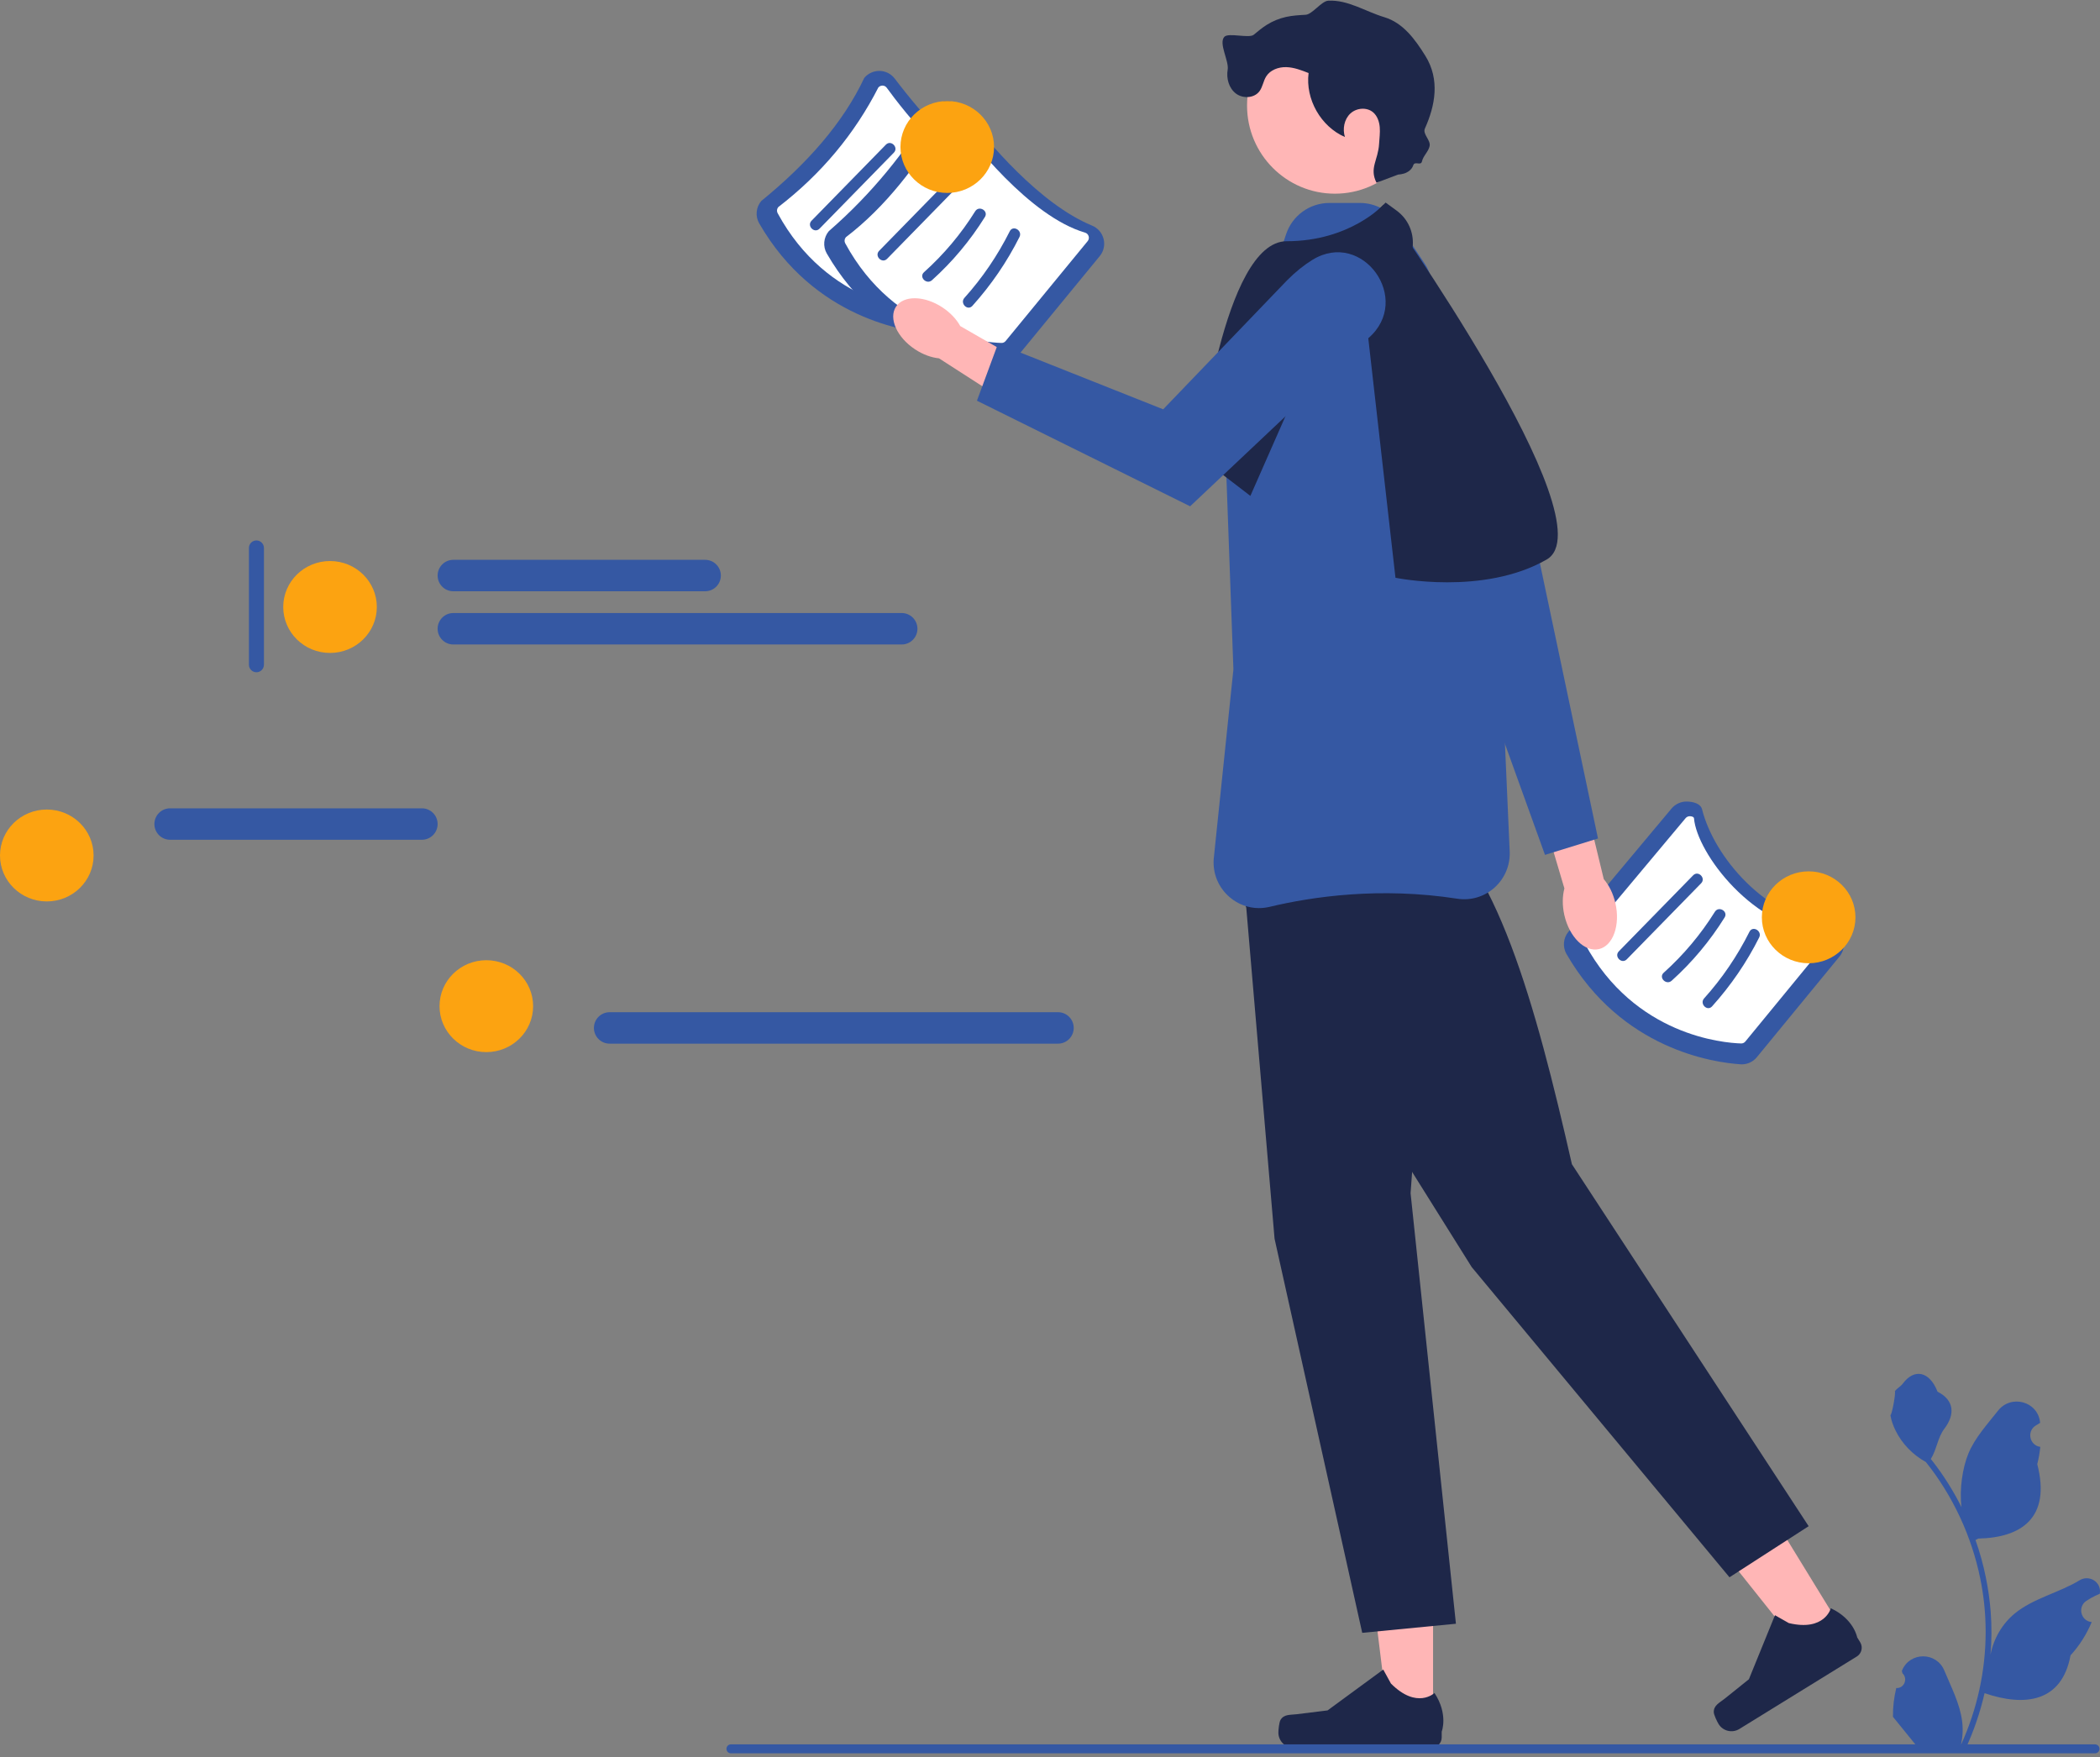 <svg xmlns="http://www.w3.org/2000/svg" width="472" height="395" viewBox="0 0 472 395" fill="none"><rect x="0" y="0" width="472" height="395" fill="#808080" stroke="none"/><g clip-path="url(#clip0_64_1511)"><path d="M210.06 75.014C209.969 75.014 209.877 75.011 209.785 75.005C203.731 74.615 183.013 71.675 170.64 50.213C169.726 48.629 169.907 46.613 171.09 45.199C181.422 36.768 189.494 27.645 194.258 17.506C195.119 16.478 196.41 15.916 197.716 15.939C199.058 15.971 200.294 16.605 201.109 17.678C206.983 25.421 218.58 39.129 230.249 43.935C231.561 44.476 232.511 45.573 232.855 46.947C233.196 48.31 232.88 49.715 231.988 50.801L213.428 73.41C212.593 74.427 211.35 75.014 210.06 75.014Z" fill="#3558A3"></path><path d="M174.92 46.56C174.604 46.939 174.546 47.479 174.776 47.906C185.97 68.582 205.981 70.205 209.879 70.32C210.255 70.341 210.607 70.172 210.845 69.881L229.272 47.435C229.533 47.117 229.613 46.711 229.493 46.319C229.372 45.925 229.075 45.632 228.677 45.516C216.161 41.847 203.03 24.852 199.304 19.73C199.086 19.43 198.749 19.251 198.381 19.239C198.002 19.235 197.657 19.384 197.416 19.672C192.084 30.101 184.618 39.087 174.92 46.56Z" fill="white"></path><path d="M184.199 51.404L200.903 34.318C202.045 33.15 200.256 31.353 199.113 32.522L182.409 49.608C181.267 50.776 183.056 52.573 184.199 51.404Z" fill="#3558A3"></path><path d="M194.281 56.217C198.891 52.072 202.897 47.273 206.177 42.006C207.043 40.616 204.853 39.34 203.991 40.724C200.82 45.816 196.947 50.414 192.491 54.421C191.275 55.515 193.07 57.306 194.281 56.217Z" fill="#3558A3"></path><path d="M203.367 61.981C207.564 57.317 211.137 52.111 213.95 46.496C214.68 45.039 212.496 43.752 211.764 45.214C209.046 50.639 205.633 55.678 201.577 60.185C200.487 61.396 202.272 63.197 203.367 61.981Z" fill="#3558A3"></path><path d="M225.251 81.787C225.159 81.787 225.068 81.784 224.976 81.778C218.921 81.388 198.204 78.448 185.831 56.986C184.917 55.402 185.097 53.386 186.28 51.972C196.097 43.43 203.488 34.09 209.449 24.279C210.309 23.251 211.601 22.689 212.907 22.712C214.249 22.744 215.485 23.377 216.299 24.451C222.174 32.194 233.771 45.902 245.44 50.708C246.752 51.249 247.701 52.346 248.045 53.72C248.387 55.083 248.071 56.487 247.179 57.574L228.618 80.183C227.784 81.2 226.541 81.787 225.251 81.787Z" fill="#3558A3"></path><path d="M190.111 53.333C189.795 53.712 189.737 54.252 189.967 54.678C201.161 75.355 221.172 76.978 225.07 77.093C225.445 77.114 225.797 76.945 226.036 76.654L244.463 54.208C244.724 53.89 244.804 53.484 244.684 53.092C244.563 52.698 244.265 52.405 243.867 52.289C231.352 48.62 218.221 31.625 214.495 26.503C214.277 26.203 213.94 26.024 213.571 26.012C213.193 26.008 212.848 26.157 212.607 26.445C206.219 37.092 199.034 46.53 190.111 53.333Z" fill="white"></path><path d="M199.39 58.177L216.094 41.091C217.235 39.923 215.447 38.126 214.303 39.295L197.6 56.381C196.458 57.549 198.247 59.346 199.39 58.177Z" fill="#3558A3"></path><path d="M209.472 62.99C214.082 58.845 218.088 54.046 221.368 48.779C222.234 47.389 220.044 46.113 219.182 47.498C216.01 52.589 212.138 57.187 207.681 61.194C206.466 62.288 208.261 64.079 209.472 62.99Z" fill="#3558A3"></path><path d="M218.558 68.754C222.755 64.09 226.328 58.884 229.141 53.269C229.87 51.812 227.687 50.525 226.955 51.987C224.237 57.412 220.824 62.45 216.768 66.958C215.678 68.168 217.463 69.97 218.558 68.754Z" fill="#3558A3"></path><path d="M391.506 239.259C391.414 239.259 391.323 239.256 391.231 239.25C385.176 238.86 364.459 235.919 352.086 214.458C351.172 212.874 351.352 210.858 352.535 209.444L375.704 181.751C376.564 180.723 377.855 180.161 379.162 180.184C380.504 180.216 382.226 180.615 382.554 181.923C385.223 192.55 396.719 206.35 411.695 208.18C413.103 208.352 413.956 209.818 414.3 211.192C414.642 212.555 414.326 213.959 413.434 215.046L394.873 237.655C394.039 238.672 392.796 239.259 391.506 239.259Z" fill="#3558A3"></path><path d="M356.366 210.805C356.05 211.184 355.992 211.724 356.222 212.15C367.415 232.827 387.427 234.45 391.325 234.564C391.7 234.586 392.052 234.416 392.291 234.126L410.718 211.68C410.979 211.362 411.059 210.956 410.939 210.564C410.818 210.17 410.536 209.78 410.122 209.761C394.192 209.011 381.396 191.729 380.749 183.975C380.719 183.605 380.195 183.496 379.826 183.483C379.448 183.48 379.103 183.629 378.862 183.917L356.366 210.805Z" fill="white"></path><path d="M365.645 215.649L382.348 198.563C383.49 197.395 381.701 195.598 380.558 196.767L363.855 213.853C362.713 215.021 364.502 216.818 365.645 215.649Z" fill="#3558A3"></path><path d="M375.727 220.462C380.337 216.317 384.343 211.518 387.623 206.251C388.489 204.861 386.299 203.585 385.437 204.969C382.265 210.061 378.393 214.659 373.936 218.666C372.72 219.759 374.516 221.551 375.727 220.462Z" fill="#3558A3"></path><path d="M384.813 226.226C389.01 221.562 392.583 216.356 395.396 210.741C396.125 209.284 393.942 207.997 393.209 209.459C390.492 214.884 387.079 219.922 383.023 224.43C381.933 225.64 383.718 227.442 384.813 226.226Z" fill="#3558A3"></path><path d="M322.098 386.87L312.089 386.869L307.328 348.142L322.1 348.143L322.098 386.87Z" fill="#FFB6B6"></path><path d="M287.808 386.642C287.496 387.169 287.332 388.868 287.332 389.48C287.332 391.362 288.853 392.888 290.729 392.888H321.723C323.003 392.888 324.041 391.847 324.041 390.563V389.269C324.041 389.269 325.574 385.378 322.417 380.582C322.417 380.582 318.494 384.337 312.631 378.456L310.902 375.314L298.388 384.496L291.452 385.352C289.934 385.54 288.589 385.323 287.808 386.642Z" fill="#1E2749"></path><path d="M414.516 367.056L405.991 372.316L381.709 341.833L394.29 334.07L414.516 367.056Z" fill="#FFB6B6"></path><path d="M385.192 384.886C385.201 385.498 385.949 387.032 386.269 387.554C387.252 389.157 389.344 389.657 390.942 388.671L417.341 372.378C418.431 371.706 418.771 370.274 418.1 369.18L417.424 368.078C417.424 368.078 416.698 363.958 411.505 361.533C411.505 361.533 410.124 366.793 402.059 364.866L398.945 363.098L393.082 377.497L387.622 381.872C386.427 382.83 385.168 383.353 385.192 384.886Z" fill="#1E2749"></path><path d="M351.611 205.737C351.116 203.569 351.154 201.464 351.618 199.72L345.588 179.378L355.406 176.708L360.467 197.63C361.64 198.987 362.586 200.859 363.082 203.027C364.213 207.98 362.563 212.601 359.396 213.349C356.228 214.097 352.743 210.689 351.611 205.737Z" fill="#FFB6B6"></path><path d="M295.746 70.14C295.746 70.14 311.57 63.23 320.405 73.215C328.446 82.302 344.772 109.649 343.095 112.309L359.167 188.492L347.254 192.174L315.653 104.546L295.746 70.14Z" fill="#3558A3"></path><path d="M278.32 183.04L286.473 278.457L306.175 367.059L327.236 365.014L317.045 268.234L323.282 182.225L278.32 183.04Z" fill="#1E2749"></path><path d="M280.005 203.744L330.784 284.839L388.722 354.571L406.516 343.084L353.303 261.712C345.159 225.869 336.139 192.69 319.611 182.376L280.005 203.744Z" fill="#1E2749"></path><path d="M282.969 204.14C280.587 204.14 278.28 203.299 276.4 201.7C273.876 199.552 272.562 196.423 272.793 193.112L277.223 150.478L275.531 103.921L275.541 103.871L280.8 78.571C280.852 77.767 281.02 76.916 281.291 76.099L289.059 52.67C290.456 48.456 294.368 45.625 298.796 45.625H305.664C309.103 45.625 312.295 47.339 314.202 50.209L320.215 59.257C320.615 59.858 320.952 60.504 321.218 61.175L334.492 94.785C334.913 95.852 335.153 96.975 335.204 98.121L339.323 191.398C339.46 194.495 338.218 197.458 335.916 199.528C333.628 201.587 330.576 202.497 327.549 202.029C310.214 199.343 295.043 201.539 285.368 203.855C284.568 204.046 283.764 204.14 282.969 204.14Z" fill="#3558A3"></path><path d="M281.037 111.477L269.488 102.617C269.488 102.617 274.923 54.227 289.19 54.227C303.457 54.227 310.93 46.048 310.93 46.048C310.93 46.048 361.884 117.611 347.617 125.79C333.35 133.968 313.648 129.879 313.648 129.879L306.709 68.745C305.856 65.514 301.422 65.164 300.076 68.222L281.037 111.477Z" fill="#1E2749"></path><path d="M300.038 43.54C310.944 43.54 319.786 34.67 319.786 23.729C319.786 12.787 310.944 3.918 300.038 3.918C289.131 3.918 280.289 12.787 280.289 23.729C280.289 34.67 289.131 43.54 300.038 43.54Z" fill="#FFB6B6"></path><path d="M315.676 38.705C313.895 39.373 311.164 40.41 309.383 41.077C307.721 37.755 309.757 36.031 309.968 32.32C310.038 31.081 310.216 29.842 310.114 28.605C310.012 27.369 309.589 26.1 308.659 25.282C307.237 24.031 304.869 24.235 303.492 25.536C302.116 26.837 301.723 28.988 302.286 30.799C296.871 28.451 293.373 22.291 294.121 16.421C292.504 15.785 290.846 15.14 289.11 15.092C287.374 15.043 285.513 15.708 284.588 17.182C283.94 18.216 283.81 19.529 283.082 20.508C281.899 22.1 279.342 22.223 277.771 21.016C276.2 19.809 275.599 17.615 275.934 15.658C276.269 13.702 273.831 9.709 275.196 8.271C276.127 7.29 280.748 8.68 281.786 7.815C282.734 7.026 283.685 6.234 284.73 5.579C286.055 4.748 287.524 4.146 289.05 3.808C290.494 3.488 291.978 3.404 293.455 3.321C294.954 3.236 297.028 0.242 298.527 0.158C302.94 -0.09 306.884 2.583 311.119 3.856C315.353 5.129 318.017 8.784 320.361 12.544C323.699 17.899 322.564 23.767 320.265 28.888C319.697 30.154 321.604 31.484 321.322 32.843C321.059 34.106 319.88 35.021 319.604 36.282C319.368 37.359 317.974 36.111 317.641 37.163C317.354 38.07 316.508 38.711 315.604 39.001C314.7 39.29 313.732 39.284 312.783 39.276" fill="#1E2749"></path><path d="M311.437 45.54L312.133 46.048L313.888 47.33C319.164 51.183 318.673 59.226 312.969 62.406L305.835 50.975" fill="#1E2749"></path><path d="M426.209 379.467C427.953 379.577 428.916 377.404 427.597 376.137L427.466 375.614C427.483 375.572 427.5 375.53 427.518 375.488C429.281 371.27 435.257 371.3 437.005 375.524C438.557 379.273 440.532 383.028 441.019 386.992C441.237 388.742 441.138 390.524 440.751 392.241C444.387 384.274 446.3 375.574 446.3 366.825C446.3 364.627 446.181 362.429 445.935 360.236C445.734 358.442 445.456 356.66 445.096 354.893C443.15 345.346 438.936 336.252 432.859 328.657C429.937 327.055 427.5 324.55 426.029 321.548C425.5 320.465 425.086 319.301 424.889 318.114C425.222 318.158 426.143 313.078 425.892 312.766C426.356 312.061 427.185 311.71 427.691 311.022C430.208 307.599 433.676 308.196 435.486 312.848C439.353 314.806 439.391 318.053 437.018 321.176C435.508 323.163 435.301 325.852 433.976 327.979C434.112 328.154 434.254 328.323 434.39 328.498C436.889 331.714 439.051 335.17 440.873 338.8C440.358 334.765 441.118 329.904 442.414 326.77C443.889 323.2 446.655 320.193 449.09 317.106C452.015 313.399 458.013 315.017 458.529 319.716C458.534 319.762 458.538 319.807 458.543 319.853C458.181 320.058 457.827 320.275 457.481 320.505C455.507 321.815 456.189 324.885 458.528 325.247L458.581 325.256C458.45 326.562 458.227 327.858 457.9 329.133C461.024 341.253 454.279 345.667 444.649 345.865C444.436 345.975 444.229 346.084 444.017 346.188C444.992 348.944 445.772 351.771 446.35 354.636C446.867 357.168 447.227 359.727 447.429 362.297C447.68 365.54 447.658 368.799 447.385 372.036L447.402 371.921C448.094 368.356 450.023 365.026 452.825 362.718C456.999 359.279 462.896 358.012 467.398 355.248C469.566 353.917 472.343 355.637 471.965 358.158L471.947 358.278C471.276 358.552 470.622 358.869 469.99 359.224C469.628 359.429 469.274 359.646 468.928 359.876C466.953 361.186 467.636 364.256 469.975 364.619L470.028 364.627C470.066 364.632 470.099 364.638 470.137 364.643C468.987 367.383 467.384 369.926 465.378 372.118C463.425 382.699 455.035 383.702 446.061 380.621H446.055C445.074 384.909 443.64 389.097 441.798 393.089H426.59C426.536 392.919 426.487 392.744 426.438 392.575C427.844 392.662 429.261 392.58 430.646 392.323C429.517 390.934 428.389 389.535 427.261 388.146C427.233 388.118 427.212 388.091 427.19 388.064C426.617 387.353 426.04 386.647 425.467 385.937L425.467 385.936C425.431 383.753 425.692 381.578 426.209 379.467Z" fill="#3558A3"></path><path d="M163.28 393.134C163.28 393.693 163.728 394.142 164.285 394.142H470.877C471.434 394.142 471.882 393.693 471.882 393.134C471.882 392.575 471.434 392.127 470.877 392.127H164.285C163.728 392.127 163.28 392.575 163.28 393.134Z" fill="#3558A3"></path><path d="M211.843 69.118C213.624 70.297 214.992 71.781 215.824 73.296L233.496 83.453L228.433 91.747L211.051 80.552C209.335 80.38 207.437 79.702 205.656 78.523C201.587 75.83 199.674 71.541 201.383 68.944C203.091 66.346 207.774 66.424 211.843 69.118Z" fill="#FFB6B6"></path><path d="M294.993 58.411C306.263 51.477 317.588 67.356 307.568 76.007L307.533 76.037L267.495 113.814L219.578 90.077L224.316 77.26L261.44 92.013L289.288 63.011C291.226 61.064 293.134 59.555 294.993 58.411Z" fill="#3558A3"></path><path d="M57.636 121.489C56.706 121.489 55.949 122.249 55.949 123.183V149.428C55.949 150.362 56.706 151.121 57.636 151.121C58.567 151.121 59.324 150.362 59.324 149.428V123.183C59.324 122.249 58.567 121.489 57.636 121.489Z" fill="#3558A3"></path><path d="M74.178 146.779C79.987 146.779 84.697 142.154 84.697 136.449C84.697 130.745 79.987 126.12 74.178 126.12C68.369 126.12 63.66 130.745 63.66 136.449C63.66 142.154 68.369 146.779 74.178 146.779Z" fill="#FCA311"></path><path d="M158.498 132.916H101.883C99.941 132.916 98.361 131.331 98.361 129.382C98.361 127.434 99.941 125.848 101.883 125.848H158.498C160.441 125.848 162.021 127.434 162.021 129.382C162.021 131.331 160.441 132.916 158.498 132.916Z" fill="#3558A3"></path><path d="M202.681 144.876H101.883C99.941 144.876 98.361 143.291 98.361 141.343C98.361 139.394 99.941 137.809 101.883 137.809H202.681C204.623 137.809 206.204 139.394 206.204 141.343C206.204 143.291 204.623 144.876 202.681 144.876Z" fill="#3558A3"></path><path d="M10.518 202.639C16.327 202.639 21.036 198.015 21.036 192.31C21.036 186.605 16.327 181.98 10.518 181.98C4.709 181.98 0 186.605 0 192.31C0 198.015 4.709 202.639 10.518 202.639Z" fill="#FCA311"></path><path d="M94.838 188.776H38.223C36.281 188.776 34.7 187.191 34.7 185.242C34.7 183.294 36.281 181.709 38.223 181.709H94.838C96.78 181.709 98.361 183.294 98.361 185.242C98.361 187.191 96.78 188.776 94.838 188.776Z" fill="#3558A3"></path><path d="M109.307 236.513C115.116 236.513 119.826 231.888 119.826 226.183C119.826 220.478 115.116 215.854 109.307 215.854C103.498 215.854 98.789 220.478 98.789 226.183C98.789 231.888 103.498 236.513 109.307 236.513Z" fill="#FCA311"></path><path d="M237.81 234.61H137.012C135.07 234.61 133.489 233.024 133.489 231.076C133.489 229.128 135.07 227.542 137.012 227.542H237.81C239.752 227.542 241.332 229.128 241.332 231.076C241.332 233.024 239.752 234.61 237.81 234.61Z" fill="#3558A3"></path><path d="M212.907 43.371C218.716 43.371 223.425 38.746 223.425 33.041C223.425 27.337 218.716 22.712 212.907 22.712C207.098 22.712 202.389 27.337 202.389 33.041C202.389 38.746 207.098 43.371 212.907 43.371Z" fill="#FCA311"></path><path d="M406.516 216.537C412.325 216.537 417.034 211.913 417.034 206.208C417.034 200.503 412.325 195.878 406.516 195.878C400.707 195.878 395.997 200.503 395.997 206.208C395.997 211.913 400.707 216.537 406.516 216.537Z" fill="#FCA311"></path></g><defs><clipPath id="clip0_64_1511"><rect width="472" height="394" fill="white" transform="translate(0 0.142)"></rect></clipPath></defs></svg>